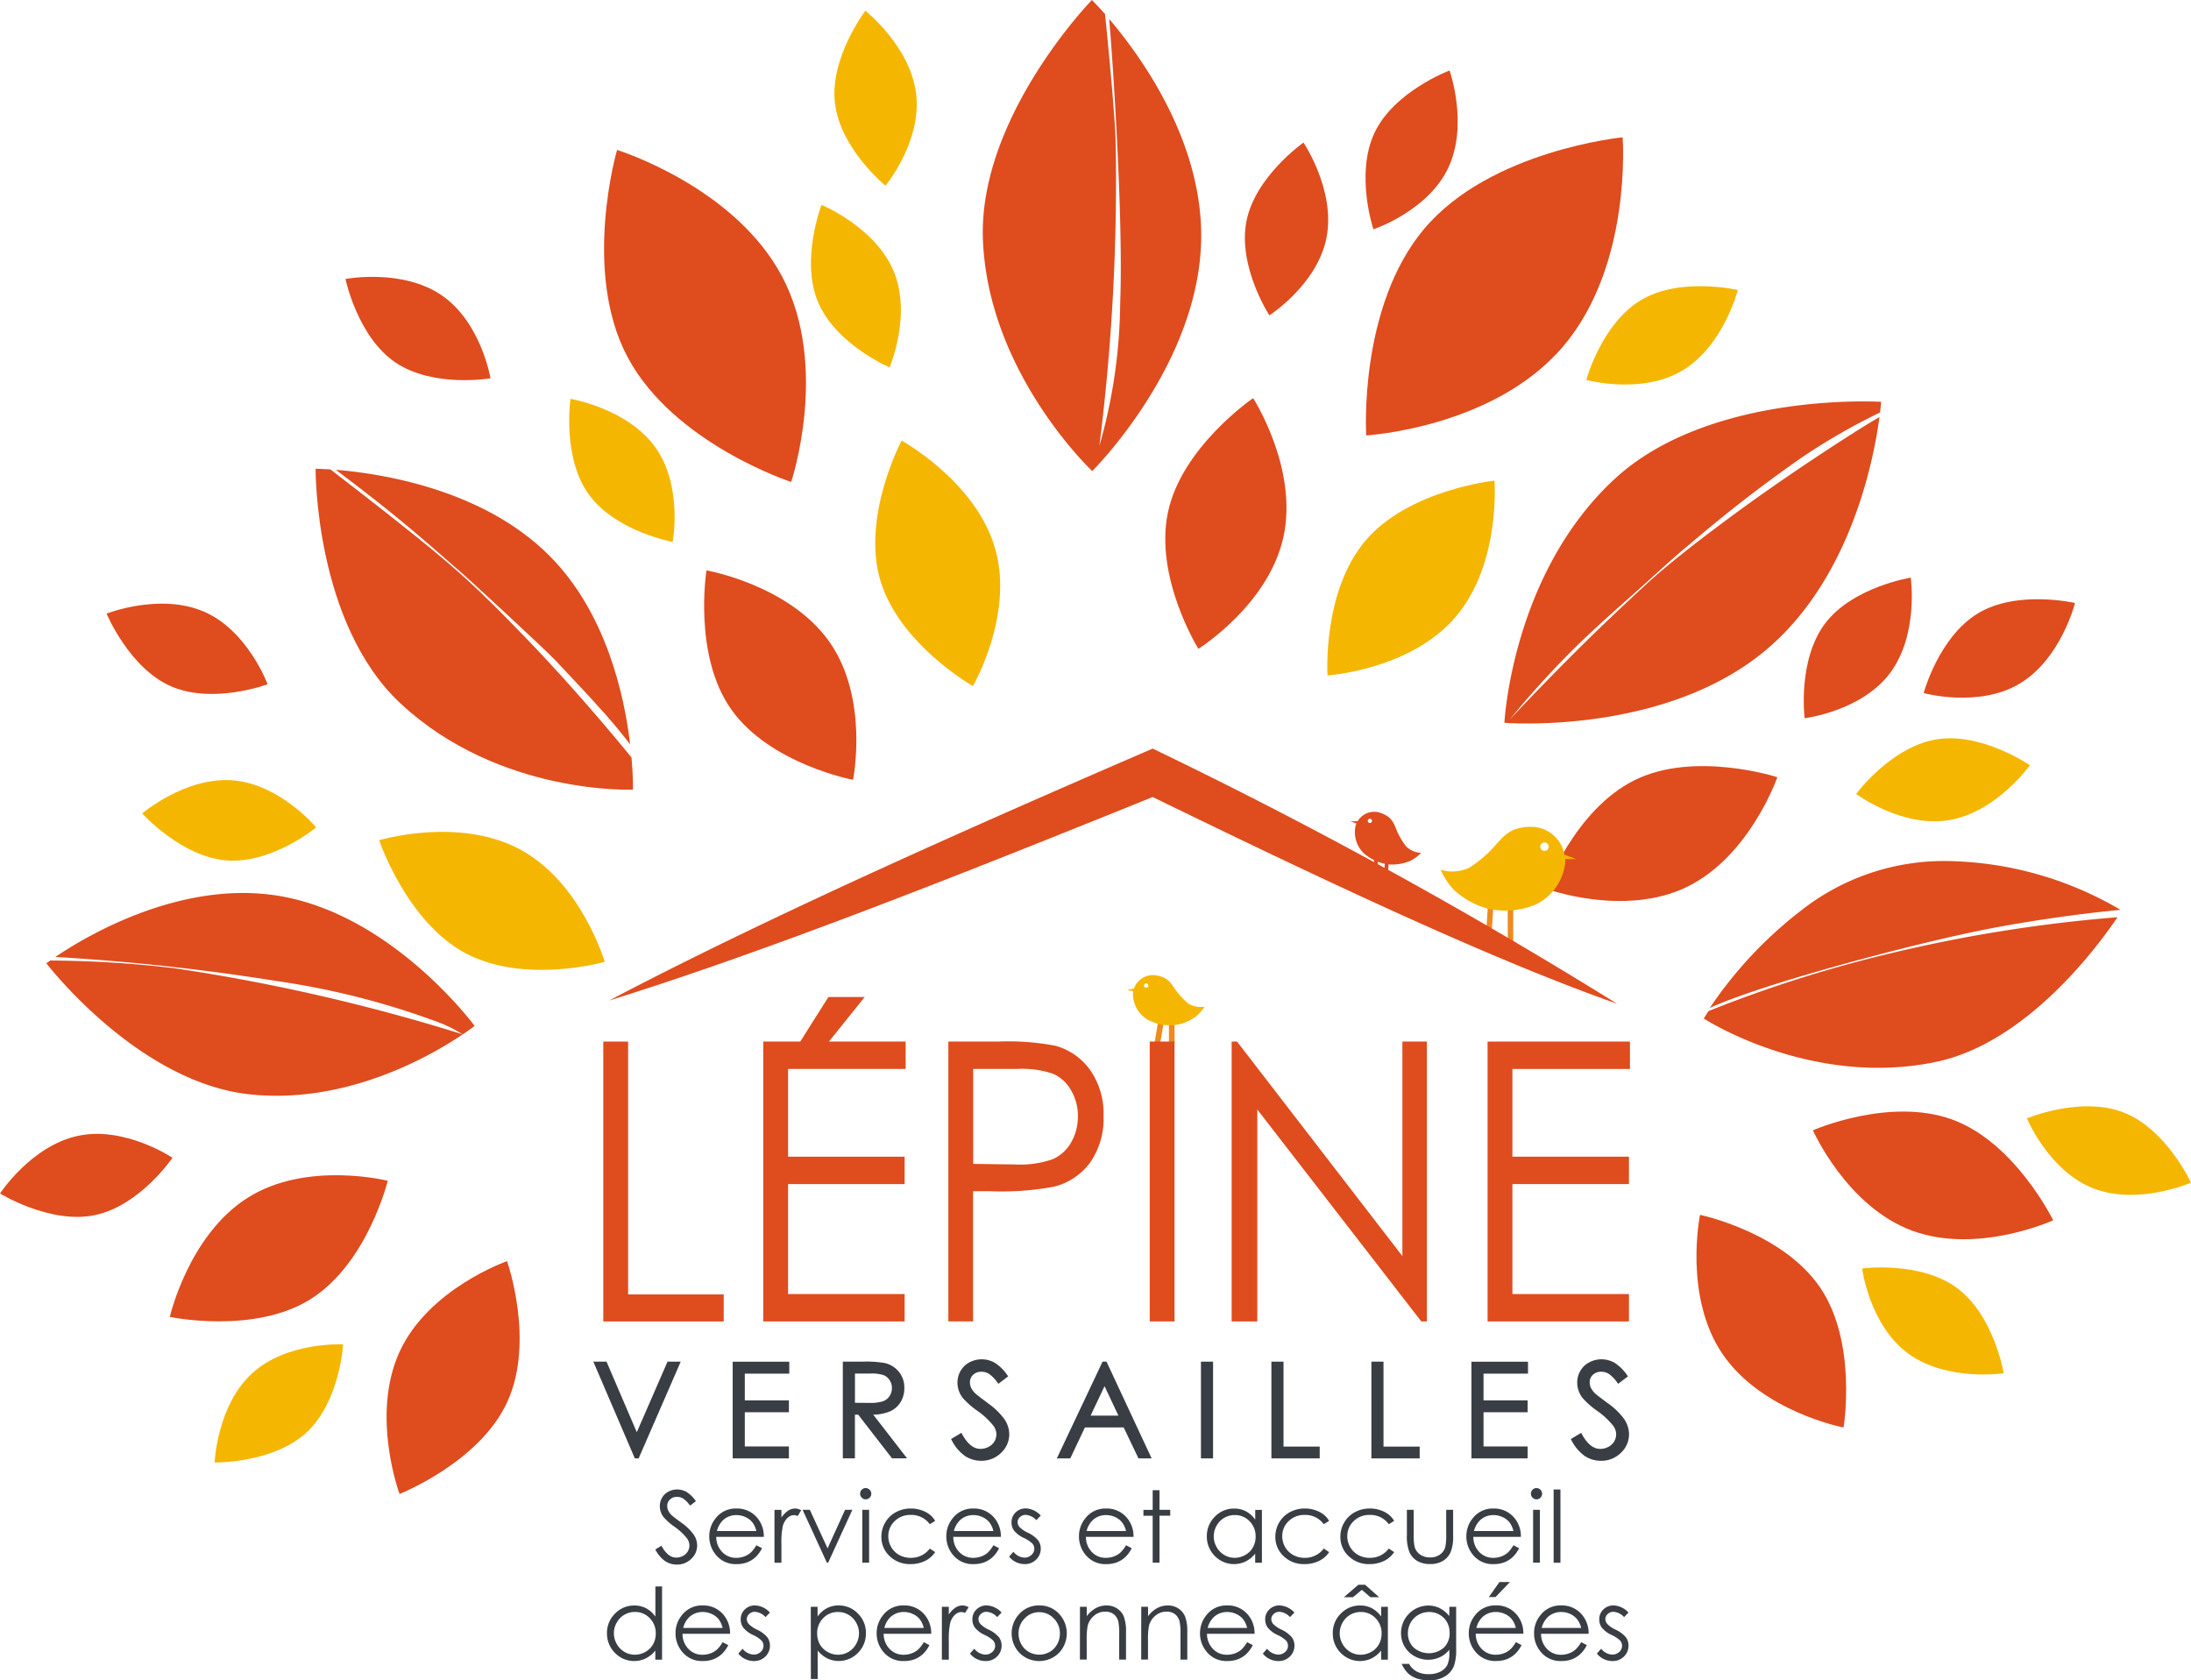 <?xml version="1.0" encoding="UTF-8"?>
<svg xmlns="http://www.w3.org/2000/svg" xmlns:xlink="http://www.w3.org/1999/xlink" id="Groupe_3" data-name="Groupe 3" width="162.882" height="124.925" viewBox="0 0 162.882 124.925">
  <defs>
    <clipPath id="clip-path">
      <rect id="Rectangle_16" data-name="Rectangle 16" width="162.882" height="124.925" fill="none"></rect>
    </clipPath>
  </defs>
  <g id="Groupe_2" data-name="Groupe 2" clip-path="url(#clip-path)">
    <path id="Tracé_1" data-name="Tracé 1" d="M149.493,37.579s3.954,1.605,5.352,4.888-.289,7.189-.289,7.189-3.954-1.677-5.3-4.816.241-7.261.241-7.261" transform="translate(-88.426 -22.345)" fill="#f5b600"></path>
    <path id="Tracé_2" data-name="Tracé 2" d="M155.32,1.968s3.35,2.644,3.778,6.186-2.282,6.823-2.282,6.823-3.329-2.713-3.751-6.1,2.255-6.906,2.255-6.906" transform="translate(-90.989 -1.17)" fill="#f5b600"></path>
    <path id="Tracé_3" data-name="Tracé 3" d="M256.66,12.922s1.427,4.022-.1,7.248S251,24.729,251,24.729s-1.373-4.07.077-7.164,5.587-4.643,5.587-4.643" transform="translate(-148.898 -7.684)" fill="#df4c1e"></path>
    <path id="Tracé_4" data-name="Tracé 4" d="M232.655,26.153s2.385,3.539,1.713,7.043-4.252,5.8-4.252,5.8-2.345-3.6-1.713-6.957,4.252-5.89,4.252-5.89" transform="translate(-135.749 -15.551)" fill="#df4c1e"></path>
    <path id="Tracé_5" data-name="Tracé 5" d="M302.17,52.768s-1.044,4.138-4.1,5.976-7.16.707-7.16.707,1.115-4.147,4.038-5.918,7.224-.764,7.224-.764" transform="translate(-172.981 -31.208)" fill="#f5b600"></path>
    <path id="Tracé_6" data-name="Tracé 6" d="M338.744,105.931s.6,4.225-1.532,7.085-6.358,3.367-6.358,3.367-.54-4.261,1.494-7.007,6.4-3.445,6.4-3.445" transform="translate(-196.695 -62.989)" fill="#df4c1e"></path>
    <path id="Tracé_7" data-name="Tracé 7" d="M364.028,110.176s-1.039,4.139-4.094,5.981-7.159.716-7.159.716,1.11-4.149,4.03-5.924,7.223-.773,7.223-.773" transform="translate(-209.768 -65.346)" fill="#df4c1e"></path>
    <path id="Tracé_8" data-name="Tracé 8" d="M353.32,137.4s-2.476,3.476-5.993,4.078-6.927-1.943-6.927-1.943,2.546-3.459,5.912-4.047,7.008,1.913,7.008,1.913" transform="translate(-202.41 -80.51)" fill="#f5b600"></path>
    <path id="Tracé_9" data-name="Tracé 9" d="M383.916,208.561s-3.9,1.72-7.235.439-4.959-5.212-4.959-5.212,3.957-1.671,7.15-.454,5.044,5.228,5.044,5.228" transform="translate(-221.034 -120.643)" fill="#f5b600"></path>
    <path id="Tracé_10" data-name="Tracé 10" d="M352.018,240.311s-4.218.645-7.1-1.46-3.431-6.324-3.431-6.324,4.255-.583,7.022,1.423,3.509,6.361,3.509,6.361" transform="translate(-203.056 -138.22)" fill="#f5b600"></path>
    <path id="Tracé_11" data-name="Tracé 11" d="M104.473,73.152s4.2.687,6.29,3.571,1.311,7.059,1.311,7.059-4.219-.756-6.227-3.512-1.373-7.118-1.373-7.118" transform="translate(-62.065 -43.498)" fill="#f5b600"></path>
    <path id="Tracé_12" data-name="Tracé 12" d="M63.356,50.932s4.183-.8,7.133,1.2,3.65,6.182,3.65,6.182-4.222.735-7.054-1.165-3.729-6.216-3.729-6.216" transform="translate(-37.673 -30.192)" fill="#df4c1e"></path>
    <path id="Tracé_13" data-name="Tracé 13" d="M19.552,111.447s3.963-1.559,7.232-.147,4.735,5.4,4.735,5.4-4.012,1.507-7.147.166-4.82-5.415-4.82-5.415" transform="translate(-11.626 -65.83)" fill="#df4c1e"></path>
    <path id="Tracé_14" data-name="Tracé 14" d="M26.075,145.546s3.186-2.729,6.711-2.467,6.223,3.5,6.223,3.5-3.249,2.7-6.626,2.458-6.308-3.492-6.308-3.492" transform="translate(-15.505 -85.068)" fill="#f5b600"></path>
    <path id="Tracé_15" data-name="Tracé 15" d="M39.359,255.326s.164-4.192,2.753-6.6,6.8-2.184,6.8-2.184-.231,4.216-2.7,6.531-6.849,2.253-6.849,2.253" transform="translate(-23.404 -146.596)" fill="#f5b600"></path>
    <path id="Tracé_16" data-name="Tracé 16" d="M0,212.381s2.313-3.544,5.8-4.288,7.022,1.63,7.022,1.63-2.384,3.53-5.724,4.255-7.1-1.6-7.1-1.6" transform="translate(0 -123.651)" fill="#df4c1e"></path>
    <path id="Tracé_17" data-name="Tracé 17" d="M69.536,153.183s5.86-1.773,10.443.665,6.326,8.376,6.326,8.376-5.927,1.691-10.323-.627-6.446-8.413-6.446-8.413" transform="translate(-41.348 -90.716)" fill="#f5b600"></path>
    <path id="Tracé_18" data-name="Tracé 18" d="M220.23,73.026s3.343,5.181,2.263,10.265-6.334,8.369-6.334,8.369-3.284-5.267-2.266-10.139,6.337-8.5,6.337-8.5" transform="translate(-127.069 -43.423)" fill="#df4c1e"></path>
    <path id="Tracé_19" data-name="Tracé 19" d="M255.837,88.139s.491,6.147-2.868,10.113-9.543,4.371-9.543,4.371-.4-6.194,2.806-10,9.6-4.481,9.6-4.481" transform="translate(-144.737 -52.41)" fill="#f5b600"></path>
    <path id="Tracé_20" data-name="Tracé 20" d="M300.715,141.326s-2.032,5.864-6.705,8.15-10.5.141-10.5.141,2.136-5.87,6.6-8.075,10.6-.216,10.6-.216" transform="translate(-168.584 -83.547)" fill="#df4c1e"></path>
    <path id="Tracé_21" data-name="Tracé 21" d="M350.329,211.94s-5.605,2.57-10.482.775-7.38-7.463-7.38-7.463,5.681-2.5,10.358-.8,7.5,7.484,7.5,7.484" transform="translate(-197.692 -121.221)" fill="#df4c1e"></path>
    <path id="Tracé_22" data-name="Tracé 22" d="M322.048,238.606s-6.057-1.158-8.989-5.449-1.683-10.36-1.683-10.36,6.077,1.26,8.9,5.359,1.772,10.449,1.772,10.449" transform="translate(-184.994 -132.48)" fill="#df4c1e"></path>
    <path id="Tracé_23" data-name="Tracé 23" d="M313.548,168.832a30.859,30.859,0,0,1,6.765-7.229,17.19,17.19,0,0,1,10.758-3.7,26.127,26.127,0,0,1,13.018,3.632s-3.906.329-8.951,1.247c-3.506.638-7.782,1.741-10.292,2.415-8.815,2.368-11.3,3.636-11.3,3.636" transform="translate(-186.443 -93.892)" fill="#df4c1e"></path>
    <path id="Tracé_24" data-name="Tracé 24" d="M312.453,175.744s.121-.2.353-.553a95.834,95.834,0,0,1,13.174-4.207,109.553,109.553,0,0,1,17.23-2.771c-1.443,2.136-6.734,9.348-13.5,10.758-9.315,1.941-17.258-3.227-17.258-3.227" transform="translate(-185.792 -100.023)" fill="#df4c1e"></path>
    <path id="Tracé_25" data-name="Tracé 25" d="M129.3,104.6s6.131,1.067,9.124,5.292,1.771,10.279,1.771,10.279-6.152-1.168-9.033-5.205S129.3,104.6,129.3,104.6" transform="translate(-76.779 -62.195)" fill="#df4c1e"></path>
    <path id="Tracé_26" data-name="Tracé 26" d="M162.466,80.8s5.461,2.984,6.934,7.948-1.632,10.3-1.632,10.3-5.449-3.087-6.876-7.836S162.466,80.8,162.466,80.8" transform="translate(-95.441 -48.044)" fill="#f5b600"></path>
    <path id="Tracé_27" data-name="Tracé 27" d="M111.745,27.5s8.695,2.687,12.26,9.393.683,15.291.683,15.291-8.707-2.84-12.144-9.249-.8-15.435-.8-15.435" transform="translate(-65.871 -16.352)" fill="#df4c1e"></path>
    <path id="Tracé_28" data-name="Tracé 28" d="M83.472,106.573c-.445-3.751-1.816-9.84-6.019-14.044-4.967-4.969-12.61-6.109-15.861-6.369,4.405,3.318,6.137,4.847,9.431,7.733.013-.015,6.233,5.707,6.948,6.492.411.452,2.225,2.334,3.648,3.939,1.039,1.171,1.852,2.249,1.852,2.249" transform="translate(-36.625 -51.232)" fill="#df4c1e"></path>
    <path id="Tracé_29" data-name="Tracé 29" d="M81.365,107.436c.13,1.469.11,2.393.11,2.393s-9.933.438-17.274-6.4C57.789,97.46,57.88,85.978,57.88,85.978s.4,0,1.1.043c0,0,4.049,3.115,5.893,4.61.515.418,2.245,1.762,4.241,3.575,1.375,1.249,2.814,2.717,4.318,4.266,4.128,4.251,7.93,8.965,7.93,8.965" transform="translate(-34.417 -51.125)" fill="#df4c1e"></path>
    <path id="Tracé_30" data-name="Tracé 30" d="M10.151,168.521c2.121-1.437,9-5.6,16.212-4.6,8.686,1.2,14.957,9.727,14.957,9.727s-.311.246-.883.632a11.067,11.067,0,0,0-1.542-.8,58.048,58.048,0,0,0-12.25-3.161,164.9,164.9,0,0,0-16.494-1.795" transform="translate(-6.036 -97.379)" fill="#df4c1e"></path>
    <path id="Tracé_31" data-name="Tracé 31" d="M8.506,176.343s.1-.075.283-.206a81.355,81.355,0,0,1,9.17.565,140.717,140.717,0,0,1,21.5,4.925c-2.263,1.528-8.6,5.24-15.847,4.457-8.348-.9-15.106-9.741-15.106-9.741" transform="translate(-5.058 -104.728)" fill="#df4c1e"></path>
    <path id="Tracé_32" data-name="Tracé 32" d="M269.576,25.185s.739,9.476-4.42,15.545-14.641,6.617-14.641,6.617-.6-9.548,4.325-15.377,14.736-6.786,14.736-6.786" transform="translate(-148.949 -14.976)" fill="#df4c1e"></path>
    <path id="Tracé_33" data-name="Tracé 33" d="M31.141,226.062s1.386-6.075,5.785-8.857,10.416-1.262,10.416-1.262-1.49,6.092-5.693,8.771-10.508,1.348-10.508,1.348" transform="translate(-18.517 -128.158)" fill="#df4c1e"></path>
    <path id="Tracé_34" data-name="Tracé 34" d="M71.859,248.594s-2.16-5.818-.009-10.545,8-6.76,8-6.76,2.083,5.889.039,10.423-8.031,6.883-8.031,6.883" transform="translate(-42.157 -137.529)" fill="#df4c1e"></path>
    <path id="Tracé_35" data-name="Tracé 35" d="M303.818,74.439c.061-.507.08-.792.08-.792s-12.7-.792-19.772,5.7c-7.682,7.056-8.234,18.162-8.234,18.162s12.066.979,19.647-5.584c6.154-5.327,7.824-14.052,8.235-17.147,0,0-.806.462-1.815,1.106-1.251.8-5.278,3.362-9.572,6.554-1.943,1.444-4.279,3.228-5.965,4.786-1.645,1.521-3.206,2.991-4.607,4.375-3.207,3.169-5.554,5.7-5.554,5.7a68.978,68.978,0,0,1,4.858-5.357c1.911-1.875,3.908-3.579,5.179-4.732,2.254-2.044,2.832-2.542,3.357-2.964a104.815,104.815,0,0,1,8.3-6.429,46.3,46.3,0,0,1,5.858-3.375" transform="translate(-164.052 -43.774)" fill="#df4c1e"></path>
    <path id="Tracé_36" data-name="Tracé 36" d="M189.629,1.4c.3,3.4,1.056,15.071.821,21.09A39.7,39.7,0,0,1,188.9,33.154a157.583,157.583,0,0,0,1.216-22.459c-.036-2.164-.7-8.726-.791-9.644-.6-.679-.98-1.051-.98-1.051s-8.445,8.682-8.1,17.814c.379,9.923,8.126,17.207,8.126,17.207s8.187-8.107,8.1-17.651c-.062-7.131-4.571-13.3-6.848-15.967" transform="translate(-107.173 0.001)" fill="#df4c1e"></path>
    <path id="Tracé_37" data-name="Tracé 37" d="M120.185,277.619l.452-.271q.477.878,1.1.878a1.05,1.05,0,0,0,.5-.125.882.882,0,0,0,.358-.334.868.868,0,0,0,.122-.444.9.9,0,0,0-.18-.524,4.327,4.327,0,0,0-.91-.853,4.655,4.655,0,0,1-.827-.726,1.326,1.326,0,0,1-.282-.813,1.229,1.229,0,0,1,.166-.632,1.182,1.182,0,0,1,.468-.45,1.349,1.349,0,0,1,.655-.164,1.4,1.4,0,0,1,.7.186,2.413,2.413,0,0,1,.692.685l-.434.329a2.079,2.079,0,0,0-.511-.524.88.88,0,0,0-.461-.127.73.73,0,0,0-.525.2.638.638,0,0,0-.2.48.819.819,0,0,0,.072.336,1.255,1.255,0,0,0,.264.354q.1.1.686.531a3.871,3.871,0,0,1,.947.907,1.464,1.464,0,0,1,.256.8,1.355,1.355,0,0,1-.439,1,1.476,1.476,0,0,1-1.067.426,1.565,1.565,0,0,1-.878-.258,2.364,2.364,0,0,1-.726-.865" transform="translate(-71.465 -162.428)" fill="#393d44"></path>
    <path id="Tracé_38" data-name="Tracé 38" d="M133.561,279.382l.426.224a2.328,2.328,0,0,1-.485.665,1.923,1.923,0,0,1-.618.384,2.155,2.155,0,0,1-.777.132,1.878,1.878,0,0,1-1.5-.631,2.126,2.126,0,0,1-.542-1.425,2.1,2.1,0,0,1,.459-1.333,1.877,1.877,0,0,1,1.558-.744,1.939,1.939,0,0,1,1.605.763,2.128,2.128,0,0,1,.434,1.343h-3.537a1.6,1.6,0,0,0,.438,1.123,1.4,1.4,0,0,0,1.045.438,1.676,1.676,0,0,0,.584-.1,1.538,1.538,0,0,0,.483-.277,2.356,2.356,0,0,0,.431-.558m0-1.058a1.685,1.685,0,0,0-.295-.647,1.4,1.4,0,0,0-.512-.39,1.57,1.57,0,0,0-.669-.148,1.443,1.443,0,0,0-.995.372,1.681,1.681,0,0,0-.459.813Z" transform="translate(-77.337 -164.505)" fill="#393d44"></path>
    <path id="Tracé_39" data-name="Tracé 39" d="M142.031,276.755h.516v.574a1.807,1.807,0,0,1,.488-.508.963.963,0,0,1,.535-.168.921.921,0,0,1,.448.134l-.264.426a.7.7,0,0,0-.267-.068.73.73,0,0,0-.488.208,1.314,1.314,0,0,0-.358.645,6.172,6.172,0,0,0-.094,1.358v1.329h-.516Z" transform="translate(-84.455 -164.505)" fill="#393d44"></path>
    <path id="Tracé_40" data-name="Tracé 40" d="M147.185,276.9h.538l1.319,2.865,1.3-2.865h.542l-1.8,3.93h-.094Z" transform="translate(-87.519 -164.654)" fill="#393d44"></path>
    <path id="Tracé_41" data-name="Tracé 41" d="M158.151,272.912a.417.417,0,0,1,0,.835.419.419,0,0,1-.413-.416.4.4,0,0,1,.122-.3.4.4,0,0,1,.291-.123m-.251,1.618h.506v3.93H157.9Z" transform="translate(-93.795 -162.28)" fill="#393d44"></path>
    <path id="Tracé_42" data-name="Tracé 42" d="M165.633,277.572l-.4.249a1.68,1.68,0,0,0-1.418-.69,1.641,1.641,0,0,0-1.193.462,1.506,1.506,0,0,0-.474,1.122,1.593,1.593,0,0,0,.218.808,1.535,1.535,0,0,0,.6.589,1.746,1.746,0,0,0,.853.209,1.725,1.725,0,0,0,1.414-.69l.4.264a1.891,1.891,0,0,1-.757.658,2.421,2.421,0,0,1-1.082.234,2.139,2.139,0,0,1-1.546-.593,1.928,1.928,0,0,1-.614-1.442,2.06,2.06,0,0,1,.287-1.06,2.021,2.021,0,0,1,.789-.764,2.306,2.306,0,0,1,1.123-.275,2.4,2.4,0,0,1,.753.12,2.091,2.091,0,0,1,.616.311,1.7,1.7,0,0,1,.43.488" transform="translate(-96.111 -164.505)" fill="#393d44"></path>
    <path id="Tracé_43" data-name="Tracé 43" d="M177.034,279.382l.426.224a2.328,2.328,0,0,1-.485.665,1.924,1.924,0,0,1-.619.384,2.151,2.151,0,0,1-.777.132,1.878,1.878,0,0,1-1.5-.631,2.126,2.126,0,0,1-.542-1.425,2.1,2.1,0,0,1,.459-1.333,1.876,1.876,0,0,1,1.558-.744,1.939,1.939,0,0,1,1.606.763,2.125,2.125,0,0,1,.433,1.343h-3.537a1.6,1.6,0,0,0,.438,1.123,1.4,1.4,0,0,0,1.045.438,1.672,1.672,0,0,0,.584-.1,1.54,1.54,0,0,0,.483-.277,2.355,2.355,0,0,0,.431-.558m0-1.058a1.685,1.685,0,0,0-.3-.647,1.4,1.4,0,0,0-.512-.39,1.568,1.568,0,0,0-.668-.148,1.443,1.443,0,0,0-.995.372,1.684,1.684,0,0,0-.46.813Z" transform="translate(-103.187 -164.505)" fill="#393d44"></path>
    <path id="Tracé_44" data-name="Tracé 44" d="M187.407,277.185l-.325.336a1.171,1.171,0,0,0-.793-.394.6.6,0,0,0-.422.163.5.5,0,0,0-.176.379.562.562,0,0,0,.145.365,2.031,2.031,0,0,0,.608.415,2.273,2.273,0,0,1,.767.563,1.029,1.029,0,0,1,.2.618,1.11,1.11,0,0,1-.34.82,1.163,1.163,0,0,1-.85.336,1.482,1.482,0,0,1-.649-.148,1.414,1.414,0,0,1-.512-.408l.318-.361a1.105,1.105,0,0,0,.822.437.739.739,0,0,0,.517-.2.6.6,0,0,0,.214-.459.587.587,0,0,0-.141-.386,2.275,2.275,0,0,0-.637-.419,2.042,2.042,0,0,1-.724-.542,1.02,1.02,0,0,1-.192-.611.993.993,0,0,1,.305-.744,1.067,1.067,0,0,1,.773-.3,1.6,1.6,0,0,1,1.093.531" transform="translate(-110.04 -164.505)" fill="#393d44"></path>
    <path id="Tracé_45" data-name="Tracé 45" d="M201.36,279.382l.426.224a2.329,2.329,0,0,1-.485.665,1.923,1.923,0,0,1-.618.384,2.155,2.155,0,0,1-.777.132,1.877,1.877,0,0,1-1.5-.631,2.125,2.125,0,0,1-.542-1.425,2.1,2.1,0,0,1,.459-1.333,1.876,1.876,0,0,1,1.558-.744,1.939,1.939,0,0,1,1.605.763,2.128,2.128,0,0,1,.434,1.343H198.38a1.6,1.6,0,0,0,.438,1.123,1.4,1.4,0,0,0,1.045.438,1.676,1.676,0,0,0,.584-.1,1.538,1.538,0,0,0,.483-.277,2.356,2.356,0,0,0,.431-.558m0-1.058a1.685,1.685,0,0,0-.295-.647,1.4,1.4,0,0,0-.512-.39,1.57,1.57,0,0,0-.669-.148,1.443,1.443,0,0,0-.995.372,1.68,1.68,0,0,0-.459.813Z" transform="translate(-117.652 -164.505)" fill="#393d44"></path>
    <path id="Tracé_46" data-name="Tracé 46" d="M210.378,273.3h.505v1.459h.8v.437h-.8v3.493h-.505V275.2h-.69v-.437h.69Z" transform="translate(-124.685 -162.513)" fill="#393d44"></path>
    <path id="Tracé_47" data-name="Tracé 47" d="M225.415,276.755v3.93h-.5v-.675a2.177,2.177,0,0,1-.713.582,1.993,1.993,0,0,1-2.29-.41,2.027,2.027,0,0,1-.591-1.472,1.991,1.991,0,0,1,.6-1.452,1.945,1.945,0,0,1,1.434-.6,1.855,1.855,0,0,1,.876.206,1.991,1.991,0,0,1,.688.617v-.722Zm-2.021.386a1.526,1.526,0,0,0-1.348.79,1.593,1.593,0,0,0,0,1.587,1.548,1.548,0,0,0,.572.59,1.489,1.489,0,0,0,.77.211,1.582,1.582,0,0,0,.787-.209,1.468,1.468,0,0,0,.572-.566,1.62,1.62,0,0,0,.2-.805,1.564,1.564,0,0,0-.449-1.14,1.488,1.488,0,0,0-1.106-.458" transform="translate(-131.603 -164.505)" fill="#393d44"></path>
    <path id="Tracé_48" data-name="Tracé 48" d="M237.879,277.572l-.4.249a1.68,1.68,0,0,0-1.418-.69,1.641,1.641,0,0,0-1.193.462,1.506,1.506,0,0,0-.474,1.122,1.593,1.593,0,0,0,.218.808,1.535,1.535,0,0,0,.6.589,1.746,1.746,0,0,0,.853.209,1.725,1.725,0,0,0,1.414-.69l.4.264a1.891,1.891,0,0,1-.757.658,2.421,2.421,0,0,1-1.082.234,2.139,2.139,0,0,1-1.546-.593,1.928,1.928,0,0,1-.614-1.442,2.06,2.06,0,0,1,.287-1.06,2.021,2.021,0,0,1,.789-.764,2.306,2.306,0,0,1,1.123-.275,2.4,2.4,0,0,1,.753.12,2.091,2.091,0,0,1,.616.311,1.7,1.7,0,0,1,.43.488" transform="translate(-139.07 -164.505)" fill="#393d44"></path>
    <path id="Tracé_49" data-name="Tracé 49" d="M249.8,277.572l-.4.249a1.68,1.68,0,0,0-1.418-.69,1.641,1.641,0,0,0-1.193.462,1.506,1.506,0,0,0-.474,1.122,1.593,1.593,0,0,0,.218.808,1.535,1.535,0,0,0,.6.589,1.746,1.746,0,0,0,.853.209,1.725,1.725,0,0,0,1.414-.69l.4.264a1.891,1.891,0,0,1-.757.658,2.421,2.421,0,0,1-1.082.234,2.139,2.139,0,0,1-1.546-.593,1.928,1.928,0,0,1-.614-1.442,2.06,2.06,0,0,1,.287-1.06,2.021,2.021,0,0,1,.789-.764,2.306,2.306,0,0,1,1.123-.275,2.4,2.4,0,0,1,.753.12,2.091,2.091,0,0,1,.616.311,1.7,1.7,0,0,1,.43.488" transform="translate(-146.156 -164.505)" fill="#393d44"></path>
    <path id="Tracé_50" data-name="Tracé 50" d="M258.007,276.9h.506v1.835a3.923,3.923,0,0,0,.072.925,1.031,1.031,0,0,0,.414.57,1.256,1.256,0,0,0,.729.209,1.23,1.23,0,0,0,.718-.2,1.043,1.043,0,0,0,.407-.536,3.79,3.79,0,0,0,.076-.964V276.9h.516v1.929a3.047,3.047,0,0,1-.189,1.224,1.449,1.449,0,0,1-.571.645,1.8,1.8,0,0,1-.955.233,1.823,1.823,0,0,1-.959-.233,1.437,1.437,0,0,1-.574-.65,3.174,3.174,0,0,1-.19-1.255Z" transform="translate(-153.417 -164.654)" fill="#393d44"></path>
    <path id="Tracé_51" data-name="Tracé 51" d="M272.4,279.382l.426.224a2.327,2.327,0,0,1-.485.665,1.923,1.923,0,0,1-.618.384,2.155,2.155,0,0,1-.777.132,1.877,1.877,0,0,1-1.5-.631,2.126,2.126,0,0,1-.542-1.425,2.1,2.1,0,0,1,.459-1.333,1.876,1.876,0,0,1,1.558-.744,1.939,1.939,0,0,1,1.605.763,2.128,2.128,0,0,1,.434,1.343h-3.537a1.6,1.6,0,0,0,.438,1.123,1.4,1.4,0,0,0,1.045.438,1.677,1.677,0,0,0,.584-.1,1.537,1.537,0,0,0,.483-.277,2.354,2.354,0,0,0,.431-.558m0-1.058a1.685,1.685,0,0,0-.295-.647,1.4,1.4,0,0,0-.512-.39,1.569,1.569,0,0,0-.669-.148,1.443,1.443,0,0,0-.995.372,1.68,1.68,0,0,0-.459.813Z" transform="translate(-159.894 -164.505)" fill="#393d44"></path>
    <path id="Tracé_52" data-name="Tracé 52" d="M281.167,272.912a.417.417,0,0,1,0,.835.419.419,0,0,1-.414-.416.4.4,0,0,1,.122-.3.4.4,0,0,1,.291-.123m-.251,1.618h.505v3.93h-.505Z" transform="translate(-166.942 -162.28)" fill="#393d44"></path>
    <rect id="Rectangle_7" data-name="Rectangle 7" width="0.506" height="5.447" transform="translate(115.499 110.734)" fill="#393d44"></rect>
    <path id="Tracé_53" data-name="Tracé 53" d="M115.408,290.938v5.447h-.5v-.675a2.175,2.175,0,0,1-.713.582,1.993,1.993,0,0,1-2.29-.41,2.029,2.029,0,0,1-.591-1.472,1.992,1.992,0,0,1,.6-1.452,1.946,1.946,0,0,1,1.434-.6,1.853,1.853,0,0,1,.876.206,1.99,1.99,0,0,1,.688.617v-2.239Zm-2.021,1.9a1.525,1.525,0,0,0-1.348.79,1.593,1.593,0,0,0,0,1.587,1.547,1.547,0,0,0,.572.59,1.492,1.492,0,0,0,.771.211,1.58,1.58,0,0,0,.786-.209,1.466,1.466,0,0,0,.572-.566,1.619,1.619,0,0,0,.2-.805,1.564,1.564,0,0,0-.449-1.14,1.488,1.488,0,0,0-1.106-.458" transform="translate(-66.19 -172.998)" fill="#393d44"></path>
    <path id="Tracé_54" data-name="Tracé 54" d="M127.373,297.157l.426.224a2.328,2.328,0,0,1-.485.665,1.922,1.922,0,0,1-.618.384,2.155,2.155,0,0,1-.777.132,1.878,1.878,0,0,1-1.5-.631,2.125,2.125,0,0,1-.542-1.425,2.1,2.1,0,0,1,.459-1.333,1.877,1.877,0,0,1,1.558-.744,1.939,1.939,0,0,1,1.605.763,2.128,2.128,0,0,1,.434,1.343h-3.536a1.6,1.6,0,0,0,.438,1.123,1.4,1.4,0,0,0,1.045.438,1.675,1.675,0,0,0,.584-.1,1.538,1.538,0,0,0,.483-.277,2.355,2.355,0,0,0,.431-.558m0-1.058a1.685,1.685,0,0,0-.295-.647,1.4,1.4,0,0,0-.512-.39,1.569,1.569,0,0,0-.669-.148,1.443,1.443,0,0,0-.995.372,1.68,1.68,0,0,0-.459.813Z" transform="translate(-73.658 -175.075)" fill="#393d44"></path>
    <path id="Tracé_55" data-name="Tracé 55" d="M137.746,294.96l-.325.336a1.171,1.171,0,0,0-.793-.394.6.6,0,0,0-.422.163.5.5,0,0,0-.176.379.562.562,0,0,0,.145.365,2.031,2.031,0,0,0,.608.416,2.272,2.272,0,0,1,.767.564,1.028,1.028,0,0,1,.2.618,1.11,1.11,0,0,1-.34.82,1.163,1.163,0,0,1-.85.336,1.482,1.482,0,0,1-.649-.148,1.415,1.415,0,0,1-.512-.408l.318-.361a1.105,1.105,0,0,0,.822.437.739.739,0,0,0,.517-.195.6.6,0,0,0,.214-.459.587.587,0,0,0-.141-.386,2.273,2.273,0,0,0-.637-.419,2.042,2.042,0,0,1-.724-.542,1.02,1.02,0,0,1-.192-.611.993.993,0,0,1,.305-.744,1.067,1.067,0,0,1,.773-.3,1.6,1.6,0,0,1,1.093.531" transform="translate(-80.511 -175.074)" fill="#393d44"></path>
    <path id="Tracé_56" data-name="Tracé 56" d="M148.69,294.531h.506v.722a2.026,2.026,0,0,1,.69-.617,1.828,1.828,0,0,1,.87-.206,1.943,1.943,0,0,1,1.433.6,1.994,1.994,0,0,1,.6,1.452,2.028,2.028,0,0,1-.59,1.472,1.986,1.986,0,0,1-2.286.41,2.176,2.176,0,0,1-.711-.582V299.9h-.506Zm2.023.386a1.485,1.485,0,0,0-1.1.458,1.565,1.565,0,0,0-.449,1.14,1.619,1.619,0,0,0,.2.805,1.458,1.458,0,0,0,.573.566,1.586,1.586,0,0,0,.788.209,1.483,1.483,0,0,0,.766-.211,1.546,1.546,0,0,0,.571-.59,1.594,1.594,0,0,0,0-1.587,1.523,1.523,0,0,0-1.346-.79" transform="translate(-88.415 -175.075)" fill="#393d44"></path>
    <path id="Tracé_57" data-name="Tracé 57" d="M164.258,297.157l.426.224a2.329,2.329,0,0,1-.485.665,1.922,1.922,0,0,1-.618.384,2.155,2.155,0,0,1-.777.132,1.878,1.878,0,0,1-1.5-.631,2.125,2.125,0,0,1-.542-1.425,2.1,2.1,0,0,1,.459-1.333,1.877,1.877,0,0,1,1.558-.744,1.939,1.939,0,0,1,1.605.763,2.128,2.128,0,0,1,.434,1.343h-3.536a1.6,1.6,0,0,0,.438,1.123,1.4,1.4,0,0,0,1.045.438,1.675,1.675,0,0,0,.584-.1,1.538,1.538,0,0,0,.483-.277,2.355,2.355,0,0,0,.431-.558m0-1.058a1.685,1.685,0,0,0-.295-.647,1.4,1.4,0,0,0-.512-.39,1.569,1.569,0,0,0-.669-.148,1.443,1.443,0,0,0-.995.372,1.68,1.68,0,0,0-.459.813Z" transform="translate(-95.59 -175.075)" fill="#393d44"></path>
    <path id="Tracé_58" data-name="Tracé 58" d="M172.729,294.531h.516v.574a1.8,1.8,0,0,1,.488-.508.962.962,0,0,1,.535-.168.921.921,0,0,1,.448.134l-.264.426a.7.7,0,0,0-.267-.069.73.73,0,0,0-.488.208,1.31,1.31,0,0,0-.358.645,6.18,6.18,0,0,0-.094,1.358v1.329h-.516Z" transform="translate(-102.709 -175.075)" fill="#393d44"></path>
    <path id="Tracé_59" data-name="Tracé 59" d="M180.23,294.96l-.325.336a1.171,1.171,0,0,0-.793-.394.6.6,0,0,0-.422.163.5.5,0,0,0-.176.379.562.562,0,0,0,.145.365,2.03,2.03,0,0,0,.608.416,2.272,2.272,0,0,1,.767.564,1.029,1.029,0,0,1,.2.618,1.11,1.11,0,0,1-.34.82,1.163,1.163,0,0,1-.85.336,1.482,1.482,0,0,1-.649-.148,1.414,1.414,0,0,1-.512-.408l.318-.361a1.105,1.105,0,0,0,.822.437.739.739,0,0,0,.517-.195.6.6,0,0,0,.214-.459.587.587,0,0,0-.141-.386,2.273,2.273,0,0,0-.637-.419,2.042,2.042,0,0,1-.724-.542,1.02,1.02,0,0,1-.192-.611.993.993,0,0,1,.305-.744,1.067,1.067,0,0,1,.773-.3,1.6,1.6,0,0,1,1.093.531" transform="translate(-105.773 -175.074)" fill="#393d44"></path>
    <path id="Tracé_60" data-name="Tracé 60" d="M187.573,294.429a1.947,1.947,0,0,1,1.506.658,2.111,2.111,0,0,1-.031,2.86,2.077,2.077,0,0,1-2.953,0,2.106,2.106,0,0,1-.031-2.856,1.945,1.945,0,0,1,1.509-.661m0,.5a1.459,1.459,0,0,0-1.084.466,1.558,1.558,0,0,0-.453,1.127,1.6,1.6,0,0,0,.207.795,1.463,1.463,0,0,0,.558.569,1.586,1.586,0,0,0,1.544,0,1.462,1.462,0,0,0,.558-.569,1.6,1.6,0,0,0,.207-.795,1.555,1.555,0,0,0-.455-1.127,1.461,1.461,0,0,0-1.082-.466" transform="translate(-110.315 -175.074)" fill="#393d44"></path>
    <path id="Tracé_61" data-name="Tracé 61" d="M198.052,294.531h.506v.7a2.115,2.115,0,0,1,.672-.6,1.649,1.649,0,0,1,.8-.2,1.394,1.394,0,0,1,.782.224,1.333,1.333,0,0,1,.5.6,3.194,3.194,0,0,1,.163,1.181v2.023h-.506v-1.875a4.6,4.6,0,0,0-.056-.906.994.994,0,0,0-.337-.587,1.016,1.016,0,0,0-.65-.2,1.249,1.249,0,0,0-.822.3,1.422,1.422,0,0,0-.478.752,5.221,5.221,0,0,0-.072,1.069v1.441h-.506Z" transform="translate(-117.766 -175.075)" fill="#393d44"></path>
    <path id="Tracé_62" data-name="Tracé 62" d="M209.292,294.531h.506v.7a2.115,2.115,0,0,1,.672-.6,1.649,1.649,0,0,1,.8-.2,1.394,1.394,0,0,1,.782.224,1.333,1.333,0,0,1,.5.6,3.2,3.2,0,0,1,.163,1.181v2.023h-.506v-1.875a4.6,4.6,0,0,0-.056-.906,1,1,0,0,0-.337-.587,1.016,1.016,0,0,0-.65-.2,1.249,1.249,0,0,0-.822.3,1.422,1.422,0,0,0-.478.752,5.221,5.221,0,0,0-.072,1.069v1.441h-.506Z" transform="translate(-124.45 -175.075)" fill="#393d44"></path>
    <path id="Tracé_63" data-name="Tracé 63" d="M223.559,297.157l.426.224a2.328,2.328,0,0,1-.485.665,1.922,1.922,0,0,1-.618.384,2.155,2.155,0,0,1-.777.132,1.877,1.877,0,0,1-1.5-.631,2.125,2.125,0,0,1-.542-1.425,2.1,2.1,0,0,1,.459-1.333,1.877,1.877,0,0,1,1.558-.744,1.939,1.939,0,0,1,1.605.763,2.128,2.128,0,0,1,.434,1.343h-3.537a1.6,1.6,0,0,0,.438,1.123,1.4,1.4,0,0,0,1.045.438,1.675,1.675,0,0,0,.584-.1,1.538,1.538,0,0,0,.483-.277,2.357,2.357,0,0,0,.431-.558m0-1.058a1.685,1.685,0,0,0-.295-.647,1.4,1.4,0,0,0-.512-.39,1.57,1.57,0,0,0-.669-.148,1.443,1.443,0,0,0-.995.372,1.68,1.68,0,0,0-.459.813Z" transform="translate(-130.852 -175.075)" fill="#393d44"></path>
    <path id="Tracé_64" data-name="Tracé 64" d="M233.932,294.96l-.325.336a1.171,1.171,0,0,0-.793-.394.6.6,0,0,0-.422.163.5.5,0,0,0-.176.379.562.562,0,0,0,.145.365,2.03,2.03,0,0,0,.608.416,2.271,2.271,0,0,1,.767.564,1.028,1.028,0,0,1,.2.618,1.11,1.11,0,0,1-.34.82,1.163,1.163,0,0,1-.85.336,1.482,1.482,0,0,1-.649-.148,1.414,1.414,0,0,1-.512-.408l.318-.361a1.105,1.105,0,0,0,.822.437.739.739,0,0,0,.517-.195.6.6,0,0,0,.214-.459.587.587,0,0,0-.141-.386,2.274,2.274,0,0,0-.637-.419,2.041,2.041,0,0,1-.724-.542,1.02,1.02,0,0,1-.192-.611.993.993,0,0,1,.305-.744,1.067,1.067,0,0,1,.773-.3,1.6,1.6,0,0,1,1.093.531" transform="translate(-137.705 -175.074)" fill="#393d44"></path>
    <path id="Tracé_65" data-name="Tracé 65" d="M248.514,292.274v3.93h-.5v-.675a2.173,2.173,0,0,1-.714.582,1.993,1.993,0,0,1-2.29-.41,2.027,2.027,0,0,1-.591-1.472,1.993,1.993,0,0,1,.6-1.452,1.945,1.945,0,0,1,1.434-.6,1.853,1.853,0,0,1,.876.206,2,2,0,0,1,.688.617v-.722Zm-2.021.386a1.525,1.525,0,0,0-1.347.79,1.59,1.59,0,0,0,0,1.587,1.544,1.544,0,0,0,.572.59,1.491,1.491,0,0,0,.771.211,1.579,1.579,0,0,0,.786-.209,1.469,1.469,0,0,0,.572-.566,1.62,1.62,0,0,0,.2-.805,1.564,1.564,0,0,0-.45-1.14,1.487,1.487,0,0,0-1.106-.458m-.171-2.026h.5l1.047.928h-.65l-.636-.549-.662.549h-.675Z" transform="translate(-145.338 -172.818)" fill="#393d44"></path>
    <path id="Tracé_66" data-name="Tracé 66" d="M260.526,294.531h.506v3.132a3.694,3.694,0,0,1-.145,1.21,1.572,1.572,0,0,1-.69.834,2.265,2.265,0,0,1-1.181.293,2.71,2.71,0,0,1-.909-.143,1.826,1.826,0,0,1-.656-.384,2.285,2.285,0,0,1-.466-.7h.549a1.452,1.452,0,0,0,.579.578,1.866,1.866,0,0,0,.879.188,1.821,1.821,0,0,0,.874-.193,1.185,1.185,0,0,0,.508-.484,2.157,2.157,0,0,0,.152-.942v-.2a1.922,1.922,0,0,1-.7.555,2.072,2.072,0,0,1-1.895-.076,1.911,1.911,0,0,1-.738-.724,1.981,1.981,0,0,1-.26-1,2.046,2.046,0,0,1,2.032-2.037,1.881,1.881,0,0,1,.822.182,2.273,2.273,0,0,1,.736.6Zm-1.492.386a1.6,1.6,0,0,0-.8.208,1.5,1.5,0,0,0-.578.574,1.569,1.569,0,0,0-.21.793,1.43,1.43,0,0,0,.433,1.069,1.707,1.707,0,0,0,2.245,0,1.479,1.479,0,0,0,.424-1.1,1.6,1.6,0,0,0-.2-.793,1.424,1.424,0,0,0-.553-.551,1.54,1.54,0,0,0-.769-.2" transform="translate(-152.78 -175.075)" fill="#393d44"></path>
    <path id="Tracé_67" data-name="Tracé 67" d="M272.85,294.6l.426.224a2.322,2.322,0,0,1-.485.665,1.927,1.927,0,0,1-.618.384,2.156,2.156,0,0,1-.778.132,1.878,1.878,0,0,1-1.5-.63,2.126,2.126,0,0,1-.542-1.425,2.1,2.1,0,0,1,.459-1.333,1.878,1.878,0,0,1,1.559-.744,1.939,1.939,0,0,1,1.605.763,2.126,2.126,0,0,1,.434,1.343H269.87a1.6,1.6,0,0,0,.438,1.123,1.4,1.4,0,0,0,1.045.438,1.674,1.674,0,0,0,.584-.1,1.531,1.531,0,0,0,.483-.277,2.354,2.354,0,0,0,.431-.558m0-1.058a1.681,1.681,0,0,0-.3-.647,1.4,1.4,0,0,0-.511-.39,1.575,1.575,0,0,0-.67-.148,1.443,1.443,0,0,0-.994.372,1.682,1.682,0,0,0-.459.813Zm-1.217-3.41h.777l-1.066,1.113h-.5Z" transform="translate(-160.162 -172.521)" fill="#393d44"></path>
    <path id="Tracé_68" data-name="Tracé 68" d="M284.822,297.157l.426.224a2.32,2.32,0,0,1-.485.665,1.921,1.921,0,0,1-.618.384,2.156,2.156,0,0,1-.778.132,1.877,1.877,0,0,1-1.5-.631,2.127,2.127,0,0,1-.542-1.425,2.1,2.1,0,0,1,.459-1.333,1.877,1.877,0,0,1,1.558-.744,1.939,1.939,0,0,1,1.605.763,2.126,2.126,0,0,1,.434,1.343h-3.536a1.6,1.6,0,0,0,.438,1.123,1.4,1.4,0,0,0,1.046.438,1.674,1.674,0,0,0,.584-.1,1.538,1.538,0,0,0,.483-.277,2.356,2.356,0,0,0,.431-.558m0-1.058a1.679,1.679,0,0,0-.3-.647,1.4,1.4,0,0,0-.511-.39,1.574,1.574,0,0,0-.67-.148,1.443,1.443,0,0,0-.994.372,1.677,1.677,0,0,0-.459.813Z" transform="translate(-167.281 -175.075)" fill="#393d44"></path>
    <path id="Tracé_69" data-name="Tracé 69" d="M295.193,294.96l-.325.336a1.171,1.171,0,0,0-.793-.394.6.6,0,0,0-.422.163.5.5,0,0,0-.176.379.562.562,0,0,0,.145.365,2.033,2.033,0,0,0,.608.416,2.266,2.266,0,0,1,.768.564,1.028,1.028,0,0,1,.2.618,1.11,1.11,0,0,1-.34.82,1.163,1.163,0,0,1-.85.336,1.482,1.482,0,0,1-.649-.148,1.415,1.415,0,0,1-.512-.408l.318-.361a1.105,1.105,0,0,0,.822.437.741.741,0,0,0,.518-.195.6.6,0,0,0,.213-.459.589.589,0,0,0-.141-.386,2.271,2.271,0,0,0-.638-.419,2.049,2.049,0,0,1-.724-.542,1.022,1.022,0,0,1-.191-.611.993.993,0,0,1,.305-.744,1.066,1.066,0,0,1,.773-.3,1.6,1.6,0,0,1,1.093.531" transform="translate(-174.132 -175.074)" fill="#393d44"></path>
    <path id="Tracé_70" data-name="Tracé 70" d="M112.042,254.966l-2.25-5.245h-.981l3.058,7.129.026.062h.285l3.128-7.191h-.981Z" transform="translate(-64.702 -148.49)" fill="#393d44"></path>
    <path id="Tracé_71" data-name="Tracé 71" d="M134.365,256.912h4.179v-.887h-3.278v-2.543h3.278V252.6h-3.278v-1.988h3.306v-.887h-4.207Z" transform="translate(-79.896 -148.49)" fill="#393d44"></path>
    <path id="Tracé_72" data-name="Tracé 72" d="M158.039,253.432a1.775,1.775,0,0,0,.812-.693,1.971,1.971,0,0,0,.284-1.057,1.85,1.85,0,0,0-.413-1.219,1.905,1.905,0,0,0-1.067-.645,8.428,8.428,0,0,0-1.6-.1h-1.493v7.191h.9v-3.245h.244l2.513,3.245h1.12l-2.516-3.249a3.347,3.347,0,0,0,1.215-.23m-1.473-.643-1.1-.009v-2.174h1.131a2.969,2.969,0,0,1,.99.116.957.957,0,0,1,.452.372,1.037,1.037,0,0,1,.174.583,1.084,1.084,0,0,1-.172.6.98.98,0,0,1-.476.385,2.9,2.9,0,0,1-1,.126" transform="translate(-91.906 -148.49)" fill="#393d44"></path>
    <path id="Tracé_73" data-name="Tracé 73" d="M177.121,252.525c-.5-.373-.8-.6-.891-.688a1.546,1.546,0,0,1-.326-.435.984.984,0,0,1-.086-.4.737.737,0,0,1,.237-.559.855.855,0,0,1,.621-.228,1.062,1.062,0,0,1,.554.152,2.653,2.653,0,0,1,.643.663l.061.081.73-.554-.059-.081a3.285,3.285,0,0,0-.942-.928,1.957,1.957,0,0,0-1.885-.03,1.664,1.664,0,0,0-.654.63,1.731,1.731,0,0,0-.232.882,1.85,1.85,0,0,0,.39,1.128,6.086,6.086,0,0,0,1.109.976,5.639,5.639,0,0,1,1.175,1.1,1.092,1.092,0,0,1,.219.631,1.042,1.042,0,0,1-.148.533,1.062,1.062,0,0,1-.43.4,1.293,1.293,0,0,1-.613.152c-.505,0-.963-.371-1.36-1.1l-.051-.093-.768.461.047.086a3.221,3.221,0,0,0,.988,1.174,2.17,2.17,0,0,0,1.21.356,2.047,2.047,0,0,0,1.474-.589,1.887,1.887,0,0,0,.608-1.394,2.031,2.031,0,0,0-.353-1.1,5.2,5.2,0,0,0-1.27-1.219" transform="translate(-103.712 -148.234)" fill="#393d44"></path>
    <path id="Tracé_74" data-name="Tracé 74" d="M197.213,249.721l-3.4,7.191h1l1.088-2.3h2.882l1.1,2.3h.978l-3.354-7.191Zm1.179,4.014h-2.069l1.037-2.191Z" transform="translate(-115.247 -148.49)" fill="#393d44"></path>
    <rect id="Rectangle_8" data-name="Rectangle 8" width="0.901" height="7.191" transform="translate(89.28 101.231)" fill="#393d44"></rect>
    <path id="Tracé_75" data-name="Tracé 75" d="M234.06,249.721h-.9v7.191h3.59v-.877H234.06Z" transform="translate(-138.642 -148.49)" fill="#393d44"></path>
    <path id="Tracé_76" data-name="Tracé 76" d="M252.394,249.721h-.9v7.191h3.59v-.877h-2.689Z" transform="translate(-149.543 -148.49)" fill="#393d44"></path>
    <path id="Tracé_77" data-name="Tracé 77" d="M269.839,256.912h4.179v-.887H270.74v-2.543h3.278V252.6H270.74v-1.988h3.306v-.887h-4.207Z" transform="translate(-160.452 -148.49)" fill="#393d44"></path>
    <path id="Tracé_78" data-name="Tracé 78" d="M292.049,253.743a5.185,5.185,0,0,0-1.27-1.219c-.5-.373-.8-.6-.891-.688a1.539,1.539,0,0,1-.326-.435.984.984,0,0,1-.086-.4.737.737,0,0,1,.237-.559.857.857,0,0,1,.621-.228,1.064,1.064,0,0,1,.554.152,2.667,2.667,0,0,1,.643.663l.061.081.73-.554-.059-.081a3.281,3.281,0,0,0-.941-.928,1.956,1.956,0,0,0-1.885-.03,1.665,1.665,0,0,0-.655.63,1.727,1.727,0,0,0-.232.883,1.849,1.849,0,0,0,.39,1.128,6.091,6.091,0,0,0,1.109.976,5.642,5.642,0,0,1,1.176,1.1,1.094,1.094,0,0,1,.219.631,1.042,1.042,0,0,1-.148.533,1.066,1.066,0,0,1-.431.4,1.294,1.294,0,0,1-.613.152c-.505,0-.963-.371-1.36-1.1l-.051-.093-.768.461.047.086a3.219,3.219,0,0,0,.989,1.174,2.169,2.169,0,0,0,1.21.356,2.047,2.047,0,0,0,1.474-.589,1.888,1.888,0,0,0,.608-1.393,2.027,2.027,0,0,0-.354-1.105" transform="translate(-171.296 -148.233)" fill="#393d44"></path>
    <rect id="Rectangle_9" data-name="Rectangle 9" width="0.409" height="2.636" transform="translate(112.087 67.406)" fill="#f08a1f"></rect>
    <rect id="Rectangle_10" data-name="Rectangle 10" width="2.636" height="0.409" transform="translate(110.455 69.754) rotate(-86.247)" fill="#f08a1f"></rect>
    <path id="Tracé_79" data-name="Tracé 79" d="M272.224,153.108a.312.312,0,1,1-.312-.312.312.312,0,0,1,.312.312m2.046.925-.871-.333a2.527,2.527,0,0,0-2.485-2.067,3.588,3.588,0,0,0-1.2.189,2.657,2.657,0,0,0-.655.374,5.75,5.75,0,0,0-.626.616,9.145,9.145,0,0,1-2.121,1.867,2.954,2.954,0,0,1-2.121.14,5.4,5.4,0,0,0,.949,1.463,6.053,6.053,0,0,0,2.525,1.426,5.906,5.906,0,0,0,3.57-.285,3.917,3.917,0,0,0,2.222-3.152c0-.08,0-.159-.011-.238Z" transform="translate(-157.094 -90.164)" fill="#f5b600"></path>
    <rect id="Rectangle_11" data-name="Rectangle 11" width="0.419" height="1.457" transform="translate(86.899 76.094)" fill="#f08a1f"></rect>
    <rect id="Rectangle_12" data-name="Rectangle 12" width="1.868" height="0.419" transform="matrix(0.166, -0.986, 0.986, 0.166, 85.806, 77.685)" fill="#f08a1f"></rect>
    <path id="Tracé_80" data-name="Tracé 80" d="M208.119,179.452a.16.16,0,1,1-.184.137.161.161,0,0,1,.184-.137m-.982.566c-.01.044-.019.089-.025.134a2.235,2.235,0,0,0,1.038,1.962,3.5,3.5,0,0,0,2.042.438,3.565,3.565,0,0,0,1.572-.614,3.119,3.119,0,0,0,.664-.757,1.752,1.752,0,0,1-1.215-.244,5.278,5.278,0,0,1-1.08-1.225,3.3,3.3,0,0,0-.313-.4,1.547,1.547,0,0,0-.349-.263,2.123,2.123,0,0,0-.679-.2,1.474,1.474,0,0,0-1.6.981l-.53.122Z" transform="translate(-122.885 -106.34)" fill="#f5b600"></path>
    <rect id="Rectangle_13" data-name="Rectangle 13" width="1.383" height="0.283" transform="translate(102.892 65.04) rotate(-86.218)" fill="#df4c1e"></rect>
    <rect id="Rectangle_14" data-name="Rectangle 14" width="1.383" height="0.283" transform="translate(102.11 64.781) rotate(-87.121)" fill="#df4c1e"></rect>
    <path id="Tracé_81" data-name="Tracé 81" d="M249.159,149.4a.158.158,0,1,1-.2.094.158.158,0,0,1,.2-.094m-1.051.342c-.018.04-.036.081-.051.123a2.185,2.185,0,0,0,.59,2.085,3.405,3.405,0,0,0,1.857.834,3.463,3.463,0,0,0,1.623-.267,3.037,3.037,0,0,0,.787-.589,1.7,1.7,0,0,1-1.109-.48,5.133,5.133,0,0,1-.78-1.39,3.27,3.27,0,0,0-.218-.444,1.514,1.514,0,0,0-.28-.323,2.053,2.053,0,0,0-.606-.329,1.435,1.435,0,0,0-1.723.612l-.53.008Z" transform="translate(-147.269 -88.523)" fill="#df4c1e"></path>
    <path id="Tracé_82" data-name="Tracé 82" d="M110.636,191.016h1.846v18.8h7.107v2.009h-8.953Z" transform="translate(-65.787 -113.582)" fill="#df4c1e"></path>
    <path id="Tracé_83" data-name="Tracé 83" d="M139.971,186.162h10.586V188.2h-8.74v6.521h8.664v2.037h-8.664v8.176h8.664v2.037h-10.51Zm4.841-3.309h2.7l-3.293,4.1-1.977-.029Z" transform="translate(-83.23 -108.729)" fill="#df4c1e"></path>
    <path id="Tracé_84" data-name="Tracé 84" d="M173.92,191.016h3.68a18.884,18.884,0,0,1,4.269.311,4.7,4.7,0,0,1,2.587,1.8,5.632,5.632,0,0,1,1,3.43,5.7,5.7,0,0,1-.98,3.43,4.757,4.757,0,0,1-2.7,1.818,21.25,21.25,0,0,1-4.7.34h-1.318v9.676H173.92Zm1.846,2.037v7.058l3.127.043a7.332,7.332,0,0,0,2.775-.388,2.943,2.943,0,0,0,1.381-1.256,3.807,3.807,0,0,0,.5-1.942,3.752,3.752,0,0,0-.5-1.913,2.876,2.876,0,0,0-1.325-1.236,7.143,7.143,0,0,0-2.693-.367Z" transform="translate(-103.417 -113.583)" fill="#df4c1e"></path>
    <rect id="Rectangle_15" data-name="Rectangle 15" width="1.846" height="20.808" transform="translate(85.472 77.433)" fill="#df4c1e"></rect>
    <path id="Tracé_85" data-name="Tracé 85" d="M225.868,211.824V191.016h.4l12.293,15.95v-15.95h1.821v20.808h-.415l-12.193-15.757v15.757Z" transform="translate(-134.306 -113.583)" fill="#df4c1e"></path>
    <path id="Tracé_86" data-name="Tracé 86" d="M272.8,191.016h10.585v2.037h-8.739v6.521h8.664v2.037h-8.664v8.176h8.664v2.037H272.8Z" transform="translate(-162.212 -113.582)" fill="#df4c1e"></path>
    <path id="Tracé_87" data-name="Tracé 87" d="M152.107,137.289c-14.874,6.42-29.03,12.75-40.414,18.73,11.673-3.627,25.887-9.255,40.414-15.13,12.783,6.229,25.08,12.036,34.527,15.37a365.867,365.867,0,0,0-34.527-18.97" transform="translate(-66.415 -81.635)" fill="#df4c1e"></path>
  </g>
</svg>

